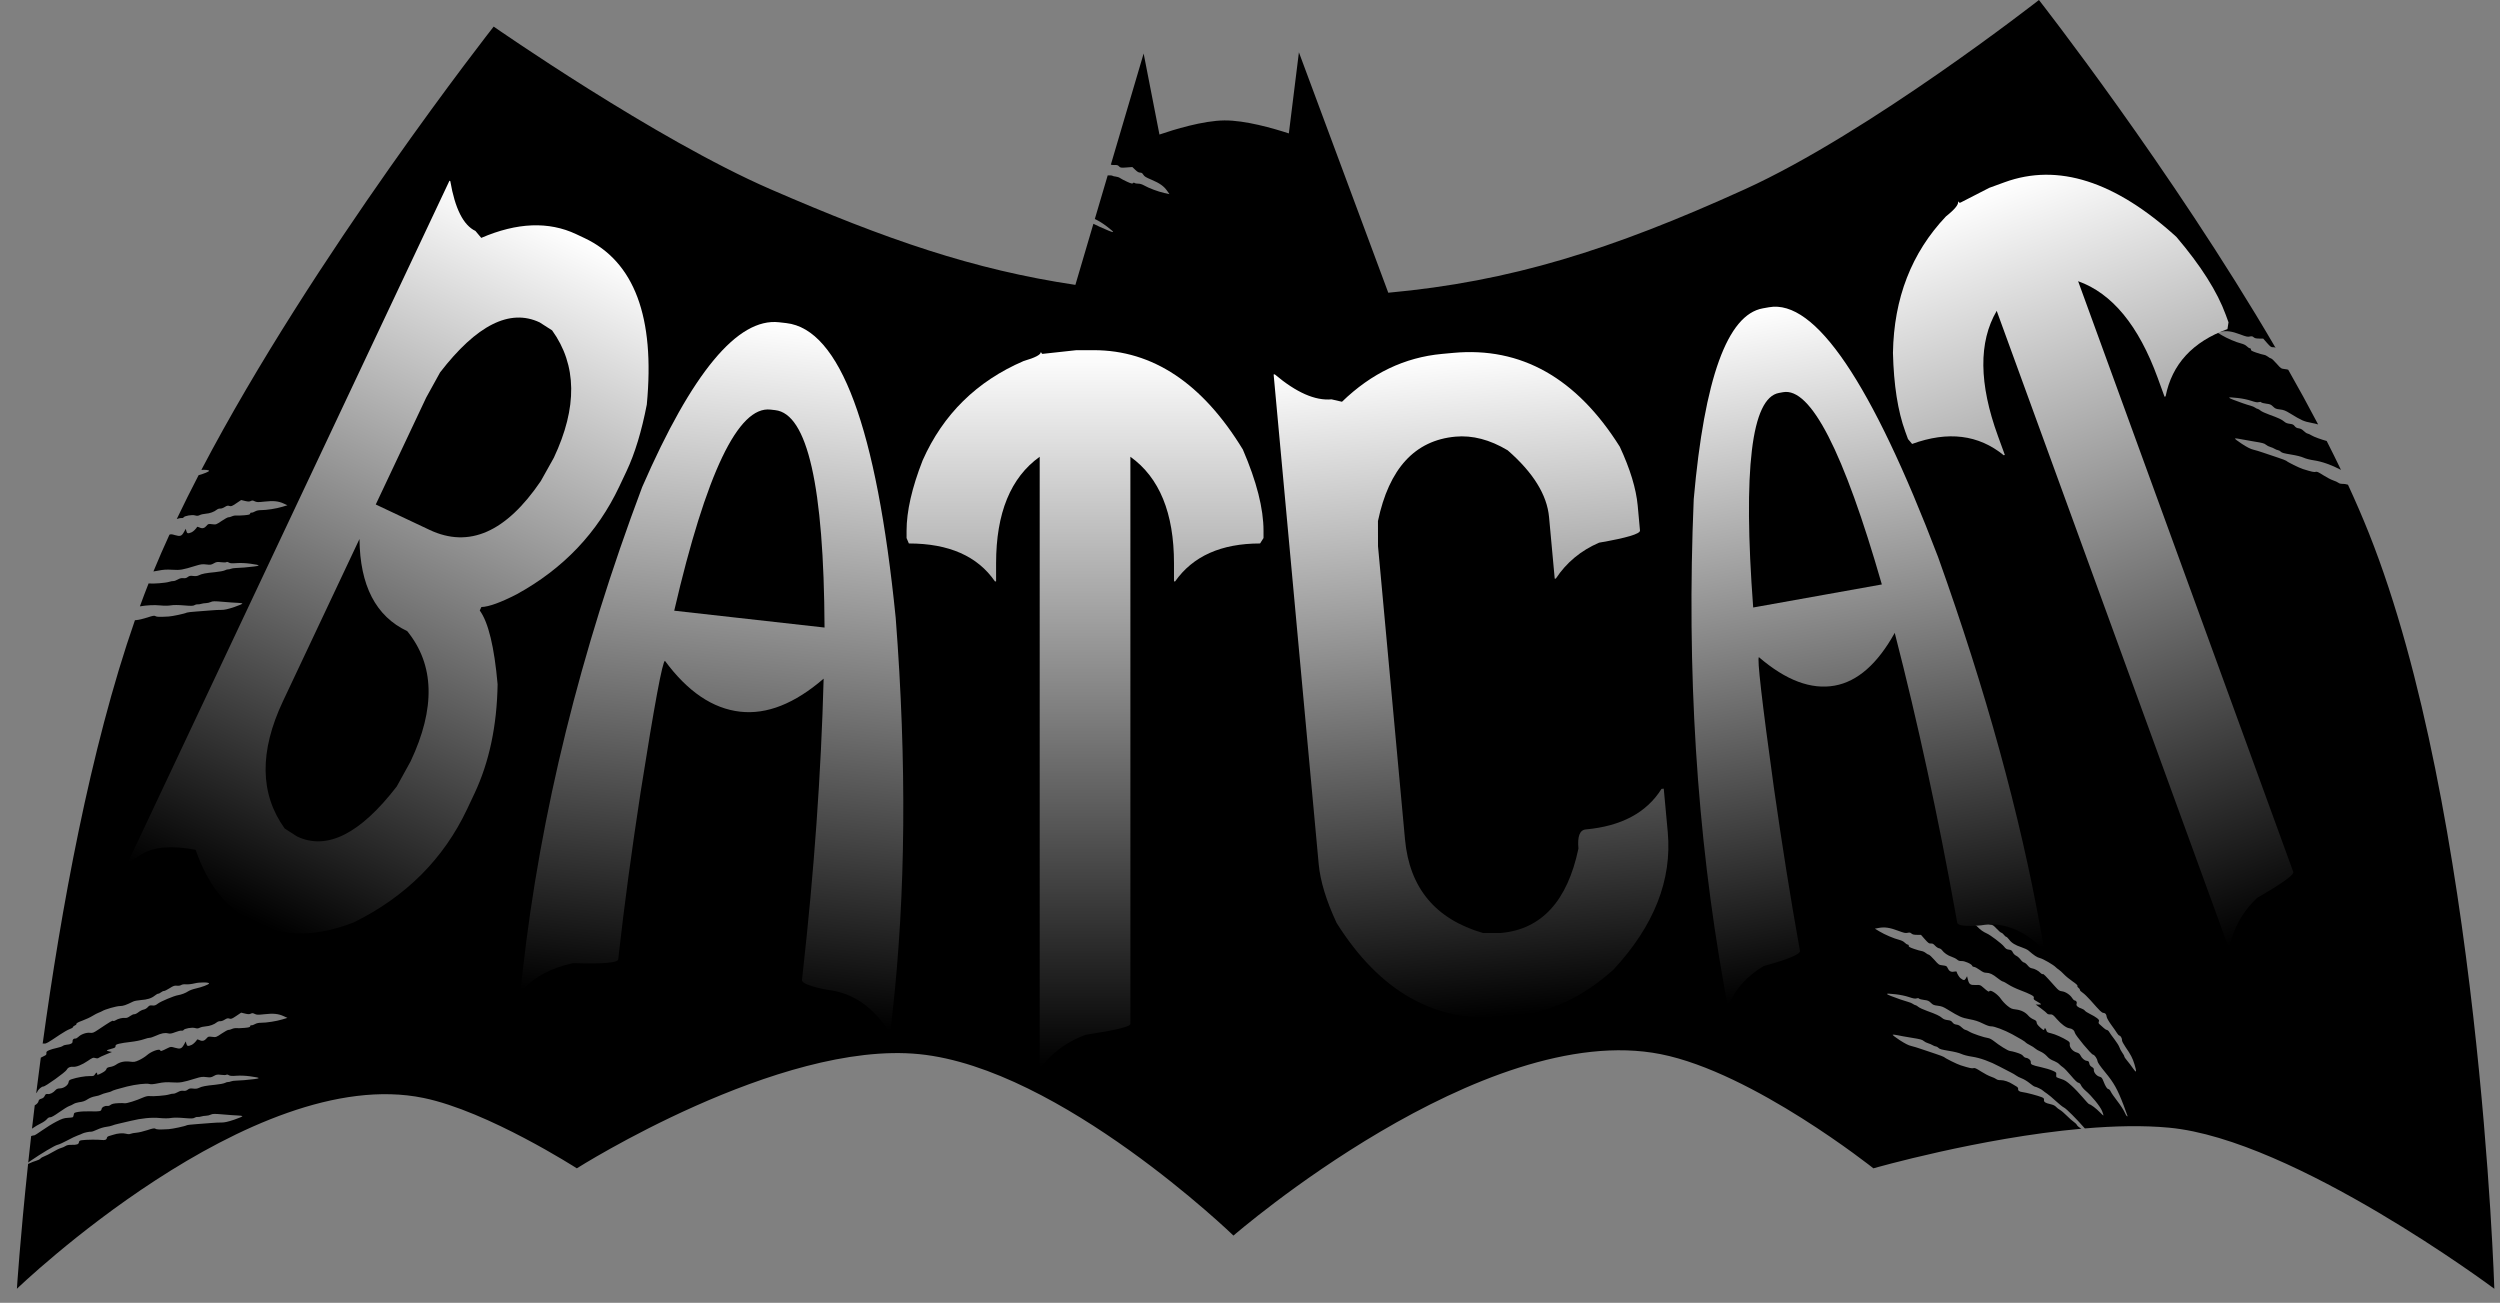 <svg width="142" height="74" viewBox="0 0 142 74" fill="none" xmlns="http://www.w3.org/2000/svg">
<rect x="0" y="0" width="142" height="74" fill="#808080" stroke="none"/>
<path fill-rule="evenodd" clip-rule="evenodd" d="M43.766 10.749C37.233 7.913 28.041 1.51 28.041 1.51C28.041 1.51 17.803 14.535 11.439 26.688C11.67 26.677 11.881 26.697 11.874 26.745C11.867 26.793 11.578 26.909 11.281 26.99C10.848 27.826 10.433 28.657 10.041 29.479C10.157 29.44 10.266 29.417 10.306 29.424C10.356 29.434 10.411 29.418 10.427 29.388C10.478 29.299 10.908 29.224 11.077 29.275C11.189 29.309 11.254 29.304 11.348 29.256C11.416 29.222 11.569 29.187 11.689 29.179C11.915 29.165 12.17 29.071 12.32 28.947C12.369 28.907 12.453 28.88 12.507 28.887C12.562 28.894 12.677 28.855 12.762 28.8C12.887 28.72 12.941 28.707 13.03 28.738C13.125 28.772 13.178 28.752 13.419 28.589L13.698 28.401L13.921 28.455C14.091 28.496 14.167 28.497 14.243 28.459C14.326 28.418 14.363 28.42 14.469 28.474C14.579 28.529 14.658 28.531 15.029 28.49C15.527 28.434 15.816 28.463 16.114 28.601L16.326 28.699L16.033 28.787C15.694 28.89 15.134 28.977 14.826 28.975C14.691 28.975 14.563 29.003 14.484 29.051C14.415 29.093 14.325 29.123 14.285 29.118C14.242 29.112 14.211 29.135 14.209 29.174C14.206 29.224 14.131 29.245 13.874 29.267C13.692 29.283 13.489 29.289 13.423 29.281C13.356 29.274 13.243 29.295 13.171 29.329C13.098 29.363 13.01 29.386 12.974 29.382C12.938 29.377 12.766 29.471 12.591 29.589C12.28 29.8 12.27 29.804 12.052 29.776C11.848 29.749 11.822 29.756 11.744 29.851C11.618 30.005 11.493 30.039 11.338 29.963C11.268 29.929 11.204 29.914 11.196 29.93C11.148 30.023 10.976 30.193 10.89 30.231C10.682 30.322 10.622 30.31 10.586 30.168L10.552 30.035L10.446 30.223C10.315 30.455 10.233 30.482 9.933 30.393C9.768 30.344 9.717 30.333 9.625 30.369C9.302 31.075 8.997 31.772 8.714 32.459C8.787 32.451 8.875 32.436 8.98 32.414C9.269 32.354 9.458 32.342 9.783 32.362C10.233 32.391 10.368 32.368 11.112 32.137C11.407 32.046 11.505 32.034 11.72 32.062C11.945 32.091 11.998 32.083 12.145 31.998C12.29 31.915 12.345 31.906 12.56 31.934C12.696 31.952 12.829 31.95 12.855 31.931C12.889 31.906 12.932 31.913 12.998 31.953C13.072 31.998 13.166 32.005 13.439 31.985C13.656 31.969 13.945 31.981 14.213 32.017C14.917 32.113 14.869 32.143 13.87 32.235C13.711 32.25 13.497 32.262 13.396 32.263C13.295 32.264 13.168 32.284 13.115 32.307C13.062 32.33 12.99 32.345 12.956 32.341C12.921 32.336 12.838 32.36 12.773 32.394C12.707 32.429 12.457 32.475 12.218 32.498C11.694 32.547 11.461 32.592 11.295 32.677C11.21 32.72 11.106 32.732 10.972 32.715C10.813 32.694 10.753 32.706 10.666 32.774C10.589 32.834 10.517 32.853 10.411 32.839C10.306 32.826 10.213 32.849 10.095 32.917C10.002 32.97 9.892 33.009 9.85 33.004C9.808 32.998 9.692 33.02 9.593 33.052C9.408 33.112 8.685 33.168 8.466 33.14C8.458 33.139 8.45 33.138 8.44 33.138C8.271 33.564 8.107 33.999 7.946 34.441C8.363 34.373 8.759 34.354 9.089 34.387C9.323 34.411 9.566 34.41 9.706 34.384C9.854 34.358 10.121 34.359 10.448 34.387C10.856 34.422 10.977 34.419 11.046 34.373C11.094 34.341 11.173 34.32 11.222 34.326C11.271 34.333 11.364 34.321 11.427 34.299C11.491 34.278 11.613 34.259 11.697 34.258C11.782 34.256 11.906 34.227 11.972 34.194C12.074 34.142 12.188 34.14 12.679 34.184C13.001 34.212 13.368 34.238 13.495 34.241C13.622 34.244 13.743 34.261 13.766 34.279C13.788 34.297 13.582 34.387 13.309 34.479C12.951 34.599 12.747 34.645 12.581 34.642C12.454 34.639 12.192 34.651 12 34.669C11.808 34.686 11.429 34.715 11.157 34.734C10.885 34.752 10.641 34.78 10.614 34.795C10.517 34.851 9.799 35.006 9.577 35.018C9.051 35.048 8.899 35.044 8.828 34.995C8.772 34.955 8.677 34.972 8.367 35.075C8.152 35.146 7.874 35.212 7.749 35.221C7.722 35.222 7.693 35.225 7.664 35.229C5.109 42.554 3.452 51.763 2.424 59.278C2.451 59.27 2.48 59.27 2.515 59.274C2.618 59.288 2.698 59.242 3.406 58.766C3.612 58.627 3.862 58.486 3.96 58.453C4.059 58.42 4.143 58.368 4.147 58.338C4.152 58.308 4.2 58.265 4.256 58.244C4.311 58.222 4.351 58.181 4.343 58.151C4.335 58.117 4.455 58.052 4.68 57.971C4.873 57.901 5.132 57.78 5.256 57.702C5.381 57.624 5.541 57.541 5.612 57.517C5.682 57.492 5.771 57.453 5.808 57.429C5.961 57.331 6.618 57.144 6.81 57.144C6.998 57.143 7.152 57.091 7.569 56.885C7.635 56.853 7.824 56.817 7.989 56.805C8.369 56.778 8.602 56.705 8.788 56.554C8.868 56.489 8.957 56.439 8.986 56.442C9.015 56.446 9.087 56.411 9.146 56.364C9.205 56.318 9.281 56.283 9.314 56.288C9.347 56.292 9.49 56.222 9.632 56.132C9.847 55.995 9.916 55.971 10.046 55.988C10.139 56 10.238 55.984 10.29 55.95C10.343 55.915 10.453 55.899 10.572 55.91C10.679 55.919 10.894 55.895 11.05 55.856C11.347 55.781 11.885 55.786 11.874 55.862C11.866 55.919 11.459 56.073 11.114 56.149C10.954 56.184 10.762 56.255 10.688 56.306C10.55 56.402 10.293 56.499 10.105 56.528C9.893 56.56 9.131 56.879 8.971 57.003C8.837 57.106 8.778 57.126 8.65 57.111C8.517 57.095 8.477 57.11 8.394 57.206C8.337 57.272 8.237 57.33 8.157 57.345C8.08 57.358 7.948 57.425 7.863 57.494C7.777 57.563 7.671 57.614 7.627 57.608C7.582 57.602 7.474 57.651 7.386 57.715C7.277 57.796 7.19 57.828 7.11 57.818C6.963 57.798 6.695 57.865 6.566 57.952C6.512 57.989 6.449 58.004 6.426 57.986C6.386 57.954 6.304 58.003 5.564 58.495C5.311 58.664 5.259 58.683 5.108 58.663C4.908 58.637 4.599 58.747 4.447 58.899C4.392 58.954 4.316 58.995 4.279 58.99C4.183 58.977 4.108 59.056 4.121 59.156C4.134 59.256 4.004 59.327 3.783 59.34C3.704 59.345 3.607 59.376 3.569 59.408C3.531 59.441 3.376 59.493 3.226 59.524C3.075 59.554 2.879 59.612 2.788 59.652C2.653 59.712 2.626 59.741 2.635 59.82C2.644 59.896 2.621 59.928 2.523 59.971C2.468 59.995 2.384 60.038 2.317 60.075C2.225 60.765 2.139 61.438 2.057 62.093C2.092 62.057 2.114 62.028 2.122 62.006C2.171 61.879 2.376 61.704 2.462 61.715C2.562 61.728 3.722 60.896 3.789 60.764C3.853 60.636 3.996 60.572 4.164 60.593C4.329 60.615 4.668 60.477 4.983 60.261C5.253 60.075 5.291 60.06 5.414 60.096C5.504 60.123 5.566 60.12 5.603 60.087C5.633 60.06 5.816 59.974 6.009 59.896L6.359 59.753L6.212 59.722C6.131 59.705 6.067 59.679 6.069 59.664C6.071 59.649 6.184 59.608 6.32 59.573C6.528 59.519 6.566 59.495 6.562 59.423C6.558 59.353 6.594 59.328 6.763 59.284C6.875 59.254 7.173 59.208 7.425 59.181C7.676 59.154 8.005 59.088 8.157 59.034C8.308 58.98 8.465 58.941 8.505 58.946C8.545 58.951 8.698 58.901 8.844 58.834C9.17 58.686 9.36 58.649 9.549 58.696C9.661 58.723 9.751 58.708 9.954 58.628C10.098 58.571 10.256 58.532 10.306 58.542C10.356 58.551 10.411 58.535 10.427 58.506C10.478 58.417 10.908 58.342 11.077 58.392C11.189 58.426 11.254 58.422 11.348 58.374C11.416 58.339 11.569 58.305 11.689 58.297C11.915 58.282 12.17 58.188 12.32 58.065C12.369 58.025 12.453 57.998 12.507 58.005C12.562 58.012 12.677 57.972 12.762 57.917C12.887 57.837 12.941 57.825 13.03 57.856C13.125 57.889 13.178 57.869 13.419 57.706L13.698 57.518L13.921 57.572C14.091 57.614 14.167 57.615 14.243 57.577C14.326 57.535 14.363 57.538 14.469 57.591C14.579 57.647 14.658 57.649 15.029 57.607C15.527 57.551 15.816 57.581 16.114 57.719L16.326 57.816L16.033 57.904C15.694 58.007 15.134 58.094 14.826 58.093C14.691 58.092 14.563 58.121 14.484 58.168C14.415 58.21 14.325 58.241 14.285 58.235C14.242 58.23 14.211 58.252 14.209 58.291C14.206 58.342 14.131 58.363 13.874 58.385C13.692 58.4 13.489 58.407 13.423 58.399C13.356 58.391 13.243 58.412 13.171 58.446C13.098 58.48 13.01 58.504 12.974 58.499C12.938 58.495 12.766 58.588 12.591 58.706C12.28 58.918 12.27 58.921 12.052 58.893C11.848 58.867 11.822 58.873 11.744 58.968C11.618 59.122 11.493 59.157 11.338 59.081C11.268 59.046 11.204 59.031 11.196 59.047C11.148 59.141 10.976 59.31 10.89 59.348C10.682 59.44 10.622 59.428 10.586 59.285L10.552 59.153L10.446 59.34C10.315 59.572 10.233 59.599 9.933 59.511C9.715 59.446 9.696 59.447 9.52 59.535C9.153 59.718 9.13 59.724 9.098 59.656C9.05 59.553 8.592 59.72 8.357 59.926C8.25 60.02 8.045 60.15 7.901 60.215C7.666 60.322 7.614 60.331 7.375 60.3C7.071 60.262 6.806 60.321 6.588 60.476C6.511 60.53 6.366 60.587 6.264 60.601C6.137 60.62 6.07 60.652 6.053 60.702C6.02 60.801 5.955 60.857 5.749 60.964C5.554 61.065 5.505 61.07 5.517 60.986C5.53 60.89 5.459 60.912 5.391 61.024C5.335 61.118 5.303 61.128 5.092 61.122C4.853 61.115 4.367 61.199 4.073 61.298C3.939 61.343 3.909 61.372 3.895 61.471C3.872 61.64 3.625 61.816 3.404 61.821C3.284 61.824 3.212 61.852 3.154 61.918C3.024 62.068 2.848 62.157 2.716 62.141C2.613 62.129 2.585 62.146 2.538 62.248C2.499 62.331 2.439 62.381 2.344 62.407C2.247 62.434 2.202 62.472 2.193 62.533C2.181 62.624 2.086 62.723 1.973 62.782C1.919 63.234 1.867 63.676 1.817 64.107C1.997 63.984 2.181 63.873 2.333 63.801C2.459 63.741 2.606 63.638 2.66 63.571C2.725 63.491 2.789 63.455 2.85 63.462C2.91 63.469 3.085 63.371 3.362 63.174C3.593 63.01 3.844 62.854 3.921 62.828C3.998 62.803 4.111 62.749 4.173 62.709C4.235 62.669 4.37 62.624 4.473 62.61C4.737 62.573 4.807 62.548 5.011 62.418C5.109 62.355 5.288 62.289 5.407 62.271C5.525 62.254 5.671 62.212 5.731 62.178C5.79 62.144 5.945 62.093 6.076 62.064C6.206 62.036 6.325 61.998 6.339 61.981C6.371 61.944 6.719 61.838 7.215 61.714C7.7 61.592 8.327 61.521 8.481 61.57C8.566 61.597 8.719 61.586 8.98 61.531C9.269 61.471 9.458 61.459 9.783 61.48C10.233 61.508 10.368 61.485 11.112 61.255C11.407 61.163 11.505 61.151 11.72 61.179C11.945 61.208 11.998 61.2 12.145 61.116C12.29 61.032 12.345 61.023 12.56 61.051C12.696 61.069 12.829 61.068 12.855 61.048C12.889 61.024 12.932 61.031 12.998 61.071C13.072 61.116 13.166 61.122 13.439 61.102C13.656 61.086 13.945 61.098 14.213 61.135C14.917 61.23 14.869 61.261 13.87 61.353C13.711 61.367 13.497 61.38 13.396 61.381C13.295 61.381 13.168 61.401 13.115 61.424C13.062 61.447 12.99 61.462 12.956 61.458C12.921 61.453 12.838 61.478 12.773 61.512C12.707 61.546 12.457 61.592 12.218 61.615C11.694 61.665 11.461 61.71 11.295 61.794C11.21 61.837 11.106 61.85 10.972 61.832C10.813 61.812 10.753 61.823 10.666 61.891C10.589 61.952 10.517 61.971 10.411 61.957C10.306 61.943 10.213 61.966 10.095 62.034C10.002 62.087 9.892 62.126 9.85 62.121C9.808 62.115 9.692 62.137 9.593 62.169C9.408 62.229 8.685 62.285 8.466 62.257C8.397 62.248 8.25 62.283 8.128 62.338C7.75 62.508 7.199 62.681 7.089 62.665C6.946 62.643 6.556 62.66 6.423 62.693C6.363 62.708 6.287 62.745 6.253 62.775C6.219 62.806 6.147 62.825 6.094 62.818C5.948 62.799 5.783 62.89 5.768 62.998C5.751 63.122 5.659 63.14 5.137 63.124C4.902 63.117 4.597 63.13 4.458 63.154C4.224 63.193 4.206 63.204 4.189 63.314C4.179 63.38 4.157 63.444 4.139 63.457C4.122 63.47 3.991 63.486 3.849 63.493C3.637 63.504 3.521 63.542 3.199 63.709C2.983 63.82 2.622 64.043 2.397 64.203C2.171 64.364 1.966 64.493 1.94 64.49C1.91 64.486 1.847 64.501 1.769 64.528C1.71 65.046 1.655 65.547 1.604 66.03C1.641 66.002 1.684 65.971 1.73 65.939C2.33 65.525 3.119 65.055 3.264 65.027C3.348 65.01 3.599 64.898 3.822 64.776C4.045 64.655 4.313 64.527 4.418 64.492C4.522 64.457 4.638 64.409 4.675 64.387C4.754 64.339 5.091 64.268 5.186 64.28C5.223 64.284 5.373 64.231 5.521 64.161C5.669 64.091 5.897 64.021 6.028 64.006C6.159 63.991 6.315 63.956 6.375 63.929C6.435 63.901 6.598 63.855 6.737 63.826C6.876 63.797 7.182 63.725 7.416 63.667C8.023 63.516 8.622 63.458 9.089 63.505C9.323 63.528 9.566 63.527 9.706 63.502C9.854 63.475 10.121 63.476 10.448 63.504C10.856 63.539 10.977 63.536 11.046 63.49C11.094 63.458 11.173 63.437 11.222 63.444C11.271 63.45 11.364 63.438 11.427 63.417C11.491 63.395 11.613 63.377 11.697 63.375C11.782 63.374 11.906 63.345 11.972 63.311C12.074 63.259 12.188 63.258 12.679 63.301C13.001 63.33 13.368 63.355 13.495 63.359C13.622 63.362 13.743 63.379 13.766 63.397C13.788 63.414 13.582 63.504 13.309 63.596C12.951 63.717 12.747 63.762 12.581 63.759C12.454 63.757 12.192 63.769 12 63.786C11.808 63.803 11.429 63.832 11.157 63.851C10.885 63.87 10.641 63.897 10.614 63.913C10.517 63.969 9.799 64.123 9.577 64.136C9.051 64.166 8.899 64.161 8.828 64.112C8.772 64.073 8.677 64.089 8.367 64.192C8.152 64.263 7.874 64.329 7.749 64.338C7.624 64.347 7.477 64.374 7.422 64.398C7.353 64.428 7.27 64.427 7.153 64.395C6.981 64.347 6.667 64.373 6.434 64.454C6.369 64.477 6.264 64.508 6.2 64.524C6.133 64.54 6.079 64.582 6.074 64.623C6.058 64.737 5.967 64.775 5.772 64.75C5.561 64.723 4.883 64.731 4.653 64.763C4.528 64.781 4.494 64.804 4.484 64.879C4.467 64.998 4.369 65.033 4.069 65.027C3.904 65.023 3.796 65.044 3.718 65.097C3.656 65.138 3.538 65.189 3.456 65.21C3.375 65.231 3.167 65.332 2.996 65.434C2.824 65.537 2.611 65.645 2.522 65.676C2.434 65.706 2.333 65.764 2.3 65.805C2.266 65.846 2.156 65.902 2.056 65.93C1.955 65.957 1.784 66.023 1.674 66.077C1.647 66.091 1.62 66.103 1.595 66.114C1.139 70.4 0.96 73.202 0.96 73.202C0.96 73.202 14.3 60.349 24.058 62.364C27.722 63.12 32.764 66.361 32.764 66.361C32.764 66.361 44.25 59.077 52.219 59.876C60.225 60.679 70.061 70.181 70.061 70.181C70.061 70.181 84.229 57.874 94.328 59.876C99.581 60.918 106.41 66.361 106.41 66.361C106.41 66.361 112.441 64.631 118.224 64.112C118.206 64.101 118.189 64.09 118.173 64.082C118.083 64.03 117.992 63.949 117.97 63.901C117.948 63.853 117.867 63.773 117.789 63.722C117.711 63.671 117.533 63.514 117.394 63.373C117.255 63.231 117.08 63.083 117.007 63.043C116.933 63.003 116.833 62.925 116.784 62.87C116.722 62.8 116.623 62.753 116.462 62.716C116.17 62.65 116.084 62.592 116.099 62.473C116.109 62.397 116.082 62.367 115.966 62.319C115.752 62.232 115.099 62.059 114.887 62.033C114.692 62.01 114.614 61.95 114.629 61.836C114.634 61.795 114.593 61.742 114.532 61.71C114.474 61.679 114.381 61.623 114.324 61.585C114.12 61.449 113.823 61.348 113.644 61.352C113.523 61.355 113.442 61.336 113.383 61.29C113.336 61.253 113.201 61.191 113.082 61.152C112.963 61.112 112.712 60.981 112.523 60.86C112.25 60.684 112.162 60.645 112.097 60.669C112.016 60.7 111.867 60.667 111.367 60.51C111.155 60.443 110.501 60.119 110.422 60.041C110.4 60.02 110.171 59.933 109.913 59.849C109.655 59.764 109.295 59.643 109.114 59.58C108.932 59.516 108.683 59.441 108.559 59.412C108.398 59.375 108.212 59.28 107.897 59.077C107.657 58.921 107.482 58.784 107.508 58.772C107.534 58.76 107.656 58.774 107.78 58.801C107.903 58.829 108.265 58.894 108.584 58.945C109.07 59.023 109.181 59.052 109.265 59.127C109.321 59.176 109.433 59.234 109.515 59.256C109.596 59.279 109.709 59.326 109.765 59.362C109.821 59.398 109.907 59.433 109.956 59.439C110.005 59.444 110.077 59.484 110.114 59.526C110.169 59.588 110.286 59.62 110.689 59.686C111.014 59.739 111.272 59.803 111.408 59.865C111.537 59.923 111.771 59.984 112.004 60.018C112.468 60.087 113.033 60.29 113.58 60.584C113.792 60.697 114.069 60.841 114.196 60.903C114.323 60.965 114.468 61.05 114.519 61.091C114.57 61.133 114.712 61.205 114.834 61.251C114.957 61.297 115.159 61.42 115.284 61.524C115.409 61.628 115.541 61.716 115.577 61.721C115.672 61.733 115.98 61.884 116.043 61.95C116.073 61.98 116.173 62.054 116.265 62.114C116.357 62.174 116.583 62.363 116.767 62.535C116.951 62.707 117.164 62.877 117.241 62.913C117.368 62.973 117.957 63.565 118.42 64.095C120.091 63.953 121.735 63.915 123.2 64.052C130.312 64.716 141.678 73.202 141.678 73.202C141.678 73.202 140.84 46.075 134.557 30.294C134.198 29.392 133.798 28.469 133.365 27.532C133.259 27.5 133.158 27.481 133.08 27.483C132.959 27.486 132.878 27.467 132.819 27.421C132.772 27.384 132.637 27.322 132.518 27.283C132.4 27.244 132.148 27.112 131.959 26.991C131.686 26.816 131.599 26.776 131.534 26.801C131.453 26.831 131.304 26.798 130.803 26.641C130.592 26.575 129.937 26.25 129.858 26.172C129.836 26.151 129.607 26.064 129.349 25.98C129.091 25.895 128.731 25.774 128.55 25.711C128.369 25.647 128.119 25.572 127.996 25.543C127.834 25.506 127.648 25.412 127.334 25.208C127.093 25.052 126.918 24.915 126.944 24.903C126.97 24.892 127.093 24.905 127.216 24.933C127.34 24.96 127.702 25.025 128.021 25.076C128.507 25.154 128.617 25.183 128.702 25.258C128.757 25.307 128.869 25.365 128.951 25.387C129.033 25.41 129.145 25.457 129.201 25.494C129.257 25.53 129.343 25.564 129.393 25.57C129.442 25.576 129.513 25.615 129.551 25.658C129.606 25.719 129.722 25.751 130.126 25.817C130.45 25.87 130.708 25.934 130.844 25.996C130.973 26.055 131.208 26.115 131.441 26.149C131.89 26.216 132.435 26.409 132.967 26.689C132.707 26.145 132.436 25.598 132.156 25.048C131.863 24.969 131.428 24.814 131.303 24.734C131.215 24.679 131.109 24.63 131.067 24.625C131.025 24.62 130.928 24.555 130.853 24.481C130.757 24.387 130.672 24.342 130.568 24.329C130.461 24.317 130.396 24.281 130.337 24.203C130.271 24.116 130.216 24.091 130.057 24.072C129.923 24.056 129.825 24.019 129.755 23.956C129.616 23.834 129.403 23.733 128.908 23.557C128.683 23.477 128.453 23.371 128.399 23.322C128.344 23.273 128.271 23.23 128.236 23.225C128.201 23.221 128.136 23.189 128.09 23.154C128.045 23.118 127.928 23.069 127.83 23.043C127.732 23.018 127.529 22.953 127.379 22.9C126.436 22.567 126.398 22.526 127.104 22.606C127.373 22.636 127.655 22.695 127.861 22.763C128.12 22.849 128.213 22.866 128.297 22.84C128.371 22.818 128.415 22.822 128.44 22.854C128.461 22.879 128.589 22.912 128.725 22.929C128.94 22.954 128.991 22.976 129.11 23.092C129.23 23.21 129.279 23.231 129.504 23.257C129.72 23.283 129.811 23.319 130.073 23.479C130.733 23.884 130.856 23.938 131.3 24.021C131.445 24.048 131.562 24.075 131.67 24.108C131.129 23.076 130.56 22.037 129.971 21.002C129.933 20.985 129.877 20.976 129.783 20.965C129.564 20.939 129.555 20.933 129.309 20.652C129.172 20.495 129.029 20.363 128.993 20.358C128.957 20.354 128.878 20.309 128.817 20.259C128.756 20.209 128.652 20.16 128.586 20.152C128.519 20.143 128.324 20.087 128.152 20.028C127.909 19.944 127.842 19.905 127.853 19.855C127.861 19.817 127.837 19.788 127.794 19.783C127.754 19.778 127.675 19.727 127.619 19.669C127.555 19.604 127.438 19.545 127.308 19.513C127.01 19.439 126.491 19.218 126.189 19.036L125.93 18.879L126.16 18.837C126.485 18.776 126.771 18.818 127.239 18.993C127.587 19.124 127.664 19.142 127.784 19.115C127.901 19.089 127.938 19.096 128.007 19.156C128.071 19.211 128.145 19.229 128.32 19.231L128.55 19.233L128.77 19.483C128.961 19.699 129.007 19.731 129.108 19.722C129.166 19.717 129.207 19.725 129.253 19.757C123.29 9.55 115.812 0 115.812 0C115.812 0 106.173 7.541 99.111 10.749C91.501 14.206 85.791 15.991 78.854 16.627L73.778 2.971L73.206 7.578C72.311 7.285 70.726 6.83 69.542 6.84C68.324 6.852 66.668 7.364 65.857 7.642L64.959 3.04L63.096 9.353C63.153 9.369 63.23 9.378 63.3 9.374C63.449 9.366 63.503 9.382 63.563 9.452C63.627 9.527 63.684 9.536 63.977 9.513L64.316 9.487L64.48 9.643C64.605 9.762 64.67 9.8 64.755 9.804C64.849 9.809 64.88 9.829 64.943 9.927C65.009 10.028 65.075 10.069 65.418 10.214C65.877 10.41 66.11 10.576 66.295 10.841L66.426 11.028L66.128 10.962C65.781 10.884 65.253 10.686 64.987 10.534C64.872 10.468 64.746 10.43 64.653 10.432C64.572 10.434 64.478 10.417 64.447 10.393C64.412 10.367 64.374 10.371 64.352 10.404C64.323 10.446 64.247 10.427 64.014 10.321C63.849 10.245 63.67 10.151 63.617 10.112C63.564 10.073 63.455 10.036 63.375 10.03C63.295 10.024 63.206 10.001 63.177 9.98C63.157 9.964 63.052 9.958 62.917 9.962L62.186 12.439C62.195 12.443 62.204 12.447 62.213 12.452C62.409 12.544 62.652 12.696 62.864 12.858C63.421 13.284 63.364 13.287 62.454 12.878C62.342 12.828 62.203 12.761 62.105 12.711L61.082 16.181C55.279 15.315 50.356 13.611 43.766 10.749ZM120.73 59.473C121.028 59.903 121.133 60.106 121.24 60.457C121.376 60.908 121.352 60.974 121.156 60.686C121.068 60.556 120.919 60.36 120.825 60.25C120.731 60.14 120.657 60.03 120.66 60.004C120.663 59.979 120.611 59.883 120.544 59.791C120.478 59.7 120.405 59.562 120.383 59.486C120.36 59.41 120.235 59.208 120.103 59.036C119.971 58.864 119.836 58.675 119.803 58.616C119.771 58.557 119.71 58.505 119.668 58.5C119.627 58.495 119.547 58.444 119.49 58.388C119.434 58.332 119.341 58.248 119.283 58.203C119.199 58.137 119.185 58.101 119.213 58.029C119.243 57.955 119.225 57.92 119.11 57.829C119.033 57.768 118.857 57.664 118.72 57.598C118.582 57.532 118.446 57.444 118.418 57.403C118.389 57.362 118.304 57.309 118.229 57.285C118.018 57.218 117.912 57.117 117.95 57.024C117.989 56.93 117.937 56.836 117.841 56.825C117.803 56.82 117.741 56.762 117.702 56.695C117.594 56.512 117.324 56.33 117.124 56.306C116.973 56.288 116.928 56.257 116.727 56.032C116.14 55.375 116.073 55.308 116.027 55.329C116 55.341 115.943 55.311 115.9 55.263C115.798 55.146 115.556 55.017 115.409 54.999C115.329 54.99 115.253 54.937 115.169 54.833C115.101 54.749 115.009 54.676 114.964 54.671C114.919 54.665 114.83 54.59 114.766 54.502C114.701 54.415 114.591 54.318 114.52 54.286C114.446 54.253 114.364 54.172 114.327 54.094C114.272 53.981 114.237 53.957 114.105 53.94C113.977 53.923 113.924 53.89 113.822 53.756C113.699 53.598 113.046 53.103 112.85 53.02C112.675 52.947 112.452 52.79 112.344 52.664C112.285 52.596 112.118 52.48 111.972 52.407C111.659 52.249 111.305 52.002 111.312 51.945C111.322 51.868 111.843 51.995 112.111 52.139C112.252 52.215 112.454 52.291 112.56 52.308C112.677 52.327 112.779 52.369 112.822 52.416C112.863 52.462 112.955 52.501 113.048 52.512C113.178 52.528 113.239 52.568 113.411 52.752C113.524 52.874 113.644 52.977 113.678 52.981C113.711 52.985 113.775 53.037 113.82 53.096C113.865 53.156 113.926 53.208 113.954 53.211C113.983 53.214 114.056 53.285 114.117 53.367C114.257 53.558 114.464 53.686 114.824 53.805C114.98 53.857 115.154 53.938 115.209 53.985C115.559 54.286 115.694 54.374 115.876 54.421C116.061 54.468 116.648 54.809 116.77 54.941C116.8 54.974 116.875 55.033 116.938 55.074C117 55.115 117.132 55.234 117.232 55.34C117.332 55.446 117.552 55.626 117.72 55.741C117.917 55.875 118.016 55.966 117.998 55.997C117.983 56.024 118.011 56.074 118.059 56.108C118.107 56.143 118.143 56.196 118.139 56.226C118.135 56.257 118.203 56.327 118.29 56.383C118.377 56.439 118.581 56.636 118.745 56.821C119.304 57.454 119.37 57.518 119.473 57.531C119.591 57.544 119.64 57.605 119.661 57.764C119.669 57.826 119.787 58.03 119.923 58.216C120.059 58.402 120.206 58.612 120.249 58.684C120.292 58.756 120.352 58.817 120.382 58.821C120.454 58.829 120.543 58.993 120.531 59.093C120.526 59.137 120.616 59.307 120.73 59.473ZM119.582 60.914C120.073 61.51 120.276 61.873 120.621 62.778C120.744 63.101 120.844 63.376 120.843 63.387C120.833 63.46 120.764 63.368 120.67 63.161C120.61 63.029 120.424 62.746 120.256 62.531C120.089 62.316 119.925 62.079 119.892 62.005C119.86 61.931 119.803 61.866 119.765 61.862C119.681 61.852 119.594 61.718 119.478 61.42C119.4 61.221 119.372 61.189 119.243 61.153C119.077 61.107 118.913 60.901 118.93 60.762C118.938 60.701 118.904 60.653 118.818 60.604C118.732 60.555 118.687 60.492 118.672 60.402C118.653 60.292 118.63 60.269 118.527 60.255C118.395 60.238 118.249 60.109 118.162 59.932C118.123 59.854 118.061 59.809 117.946 59.777C117.733 59.718 117.54 59.488 117.562 59.319C117.574 59.22 117.553 59.184 117.436 59.108C117.177 58.941 116.728 58.741 116.495 58.689C116.29 58.643 116.262 58.625 116.232 58.521C116.196 58.396 116.132 58.358 116.12 58.454C116.109 58.538 116.063 58.521 115.901 58.375C115.73 58.222 115.682 58.152 115.676 58.048C115.672 57.995 115.616 57.948 115.498 57.899C115.404 57.86 115.277 57.77 115.218 57.699C115.047 57.496 114.806 57.374 114.502 57.337C114.263 57.308 114.215 57.287 114.015 57.126C113.893 57.028 113.729 56.852 113.65 56.735C113.476 56.478 113.078 56.205 113.004 56.293C112.955 56.351 112.935 56.339 112.627 56.072C112.48 55.944 112.462 55.939 112.234 55.948C111.92 55.961 111.848 55.915 111.782 55.658L111.729 55.45L111.661 55.571C111.589 55.699 111.528 55.697 111.351 55.557C111.278 55.499 111.156 55.294 111.134 55.191C111.13 55.174 111.064 55.173 110.988 55.189C110.817 55.225 110.705 55.161 110.624 54.981C110.574 54.87 110.55 54.858 110.346 54.833C110.128 54.807 110.118 54.801 109.873 54.521C109.735 54.364 109.593 54.232 109.557 54.227C109.521 54.223 109.442 54.178 109.381 54.128C109.32 54.077 109.216 54.029 109.149 54.02C109.083 54.012 108.888 53.956 108.716 53.897C108.473 53.812 108.406 53.774 108.417 53.724C108.425 53.686 108.401 53.657 108.358 53.652C108.317 53.647 108.239 53.596 108.183 53.538C108.119 53.473 108.002 53.414 107.872 53.382C107.573 53.308 107.054 53.087 106.753 52.905L106.493 52.748L106.723 52.705C107.048 52.645 107.335 52.687 107.802 52.862C108.151 52.993 108.228 53.01 108.348 52.984C108.465 52.958 108.502 52.965 108.571 53.025C108.635 53.08 108.708 53.098 108.884 53.099L109.114 53.102L109.334 53.352C109.525 53.568 109.571 53.6 109.672 53.591C109.765 53.583 109.815 53.608 109.914 53.716C109.983 53.79 110.084 53.856 110.138 53.863C110.193 53.869 110.267 53.916 110.303 53.966C110.416 54.123 110.638 54.276 110.854 54.345C110.967 54.382 111.106 54.453 111.163 54.503C111.242 54.572 111.303 54.592 111.42 54.587C111.597 54.579 111.994 54.757 112.019 54.855C112.027 54.888 112.076 54.917 112.127 54.92C112.178 54.923 112.321 54.999 112.445 55.089C112.62 55.216 112.704 55.253 112.82 55.253C113.015 55.254 113.188 55.337 113.465 55.56C113.589 55.66 113.724 55.746 113.764 55.751C113.804 55.755 113.945 55.832 114.078 55.921C114.21 56.01 114.511 56.154 114.747 56.242C114.983 56.329 115.259 56.447 115.361 56.503C115.513 56.587 115.541 56.619 115.518 56.686C115.495 56.755 115.527 56.788 115.713 56.89C115.835 56.958 115.934 57.025 115.932 57.04C115.93 57.054 115.861 57.064 115.778 57.061L115.628 57.055L115.93 57.279C116.096 57.402 116.25 57.53 116.272 57.563C116.299 57.603 116.359 57.622 116.453 57.618C116.581 57.613 116.614 57.636 116.827 57.882C117.075 58.168 117.367 58.385 117.532 58.404C117.701 58.424 117.822 58.522 117.85 58.66C117.88 58.804 118.785 59.893 118.885 59.905C118.971 59.915 119.123 60.135 119.137 60.27C119.146 60.351 119.288 60.557 119.582 60.914ZM118.463 61.955C118.801 62.237 119.291 62.841 119.397 63.104C119.451 63.237 119.486 63.352 119.476 63.36C119.466 63.368 119.371 63.282 119.264 63.17C119.073 62.968 118.753 62.727 118.663 62.717C118.637 62.714 118.472 62.539 118.296 62.328C118.12 62.118 117.829 61.814 117.649 61.654C117.381 61.414 117.279 61.349 117.077 61.287C116.941 61.245 116.819 61.197 116.806 61.18C116.792 61.163 116.787 61.096 116.794 61.031C116.807 60.919 116.793 60.905 116.576 60.809C116.449 60.753 116.156 60.666 115.927 60.615C115.418 60.503 115.334 60.463 115.35 60.339C115.363 60.231 115.228 60.102 115.082 60.085C115.029 60.079 114.964 60.043 114.939 60.005C114.914 59.967 114.85 59.913 114.797 59.884C114.677 59.819 114.304 59.708 114.159 59.694C114.048 59.683 113.56 59.381 113.24 59.124C113.136 59.042 113.003 58.972 112.933 58.963C112.715 58.938 112.03 58.706 111.866 58.603C111.779 58.548 111.673 58.499 111.631 58.494C111.588 58.489 111.492 58.424 111.417 58.35C111.32 58.256 111.236 58.211 111.131 58.198C111.025 58.185 110.96 58.15 110.901 58.072C110.835 57.985 110.78 57.959 110.621 57.941C110.486 57.925 110.389 57.888 110.318 57.825C110.18 57.703 109.966 57.602 109.472 57.426C109.246 57.346 109.017 57.24 108.962 57.191C108.908 57.142 108.835 57.098 108.8 57.094C108.765 57.09 108.699 57.058 108.654 57.023C108.609 56.987 108.492 56.937 108.394 56.912C108.296 56.886 108.093 56.822 107.942 56.769C107 56.436 106.962 56.395 107.668 56.474C107.936 56.505 108.219 56.563 108.425 56.632C108.684 56.718 108.777 56.735 108.86 56.709C108.935 56.686 108.978 56.691 109.004 56.722C109.024 56.747 109.153 56.781 109.289 56.797C109.504 56.823 109.555 56.845 109.674 56.961C109.794 57.079 109.843 57.099 110.068 57.126C110.283 57.152 110.375 57.187 110.636 57.348C111.296 57.752 111.42 57.807 111.863 57.89C112.183 57.949 112.363 58.007 112.626 58.136C112.865 58.252 113.01 58.301 113.1 58.296C113.261 58.286 113.849 58.507 114.287 58.743C114.734 58.984 115.043 59.172 115.064 59.216C115.073 59.236 115.178 59.301 115.297 59.361C115.416 59.42 115.552 59.508 115.601 59.555C115.649 59.602 115.78 59.678 115.89 59.724C116.001 59.77 116.156 59.877 116.235 59.962C116.398 60.138 116.459 60.179 116.705 60.28C116.801 60.319 116.92 60.395 116.969 60.449C117.018 60.503 117.114 60.582 117.181 60.626C117.249 60.669 117.451 60.881 117.632 61.097C117.848 61.355 117.991 61.493 118.052 61.5C118.113 61.508 118.165 61.559 118.207 61.653C118.242 61.73 118.357 61.866 118.463 61.955Z" fill="url(#paint0_linear_547_1059)"/>
<path d="M59.121 19.993L59.186 20.096H59.251L61.142 19.89H62.12C65.477 19.89 68.302 21.771 70.594 25.533C71.377 27.346 71.768 28.885 71.768 30.15V30.561L71.572 30.869C69.367 30.869 67.759 31.587 66.748 33.023H66.683V31.997C66.683 29.142 65.857 27.124 64.206 25.944V58.16C64.206 58.314 63.358 58.519 61.663 58.776C60.74 59.118 59.979 59.631 59.381 60.315L59.121 60.623L59.055 60.52V25.944C57.404 27.124 56.578 29.142 56.578 31.997V33.023H56.513C55.524 31.587 53.894 30.869 51.623 30.869L51.493 30.561V30.15C51.493 29.039 51.797 27.705 52.406 26.149C53.568 23.533 55.481 21.652 58.143 20.506C58.795 20.318 59.121 20.147 59.121 19.993Z" fill="url(#paint1_linear_547_1059)"/>
<path d="M111.214 11.437L111.311 11.523L111.37 11.501L112.99 10.669L113.868 10.349C116.882 9.251 120.133 10.287 123.618 13.455C125.008 15.087 125.943 16.562 126.423 17.88L126.579 18.307L126.52 18.692C124.54 19.413 123.368 20.687 123.006 22.513L122.947 22.535L122.558 21.466C121.475 18.492 119.968 16.66 118.037 15.972L130.258 49.524C130.316 49.685 129.633 50.175 128.209 50.997C127.509 51.655 127.021 52.438 126.743 53.346L126.626 53.752L126.529 53.666L113.413 17.656C112.377 19.425 112.401 21.797 113.485 24.771L113.874 25.839L113.815 25.861C112.383 24.688 110.647 24.473 108.608 25.216L108.374 24.938L108.218 24.51C107.796 23.353 107.564 21.864 107.52 20.044C107.571 16.939 108.575 14.355 110.531 12.291C111.045 11.882 111.272 11.597 111.214 11.437Z" fill="url(#paint2_linear_547_1059)"/>
<path d="M44.249 18.305L44.656 18.351C47.717 18.694 49.79 24.275 50.876 35.095C51.508 43.324 51.447 50.806 50.692 57.541L50.581 58.532L50.446 58.517C49.536 57.144 48.387 56.38 46.998 56.224C46.013 56.031 45.531 55.843 45.551 55.661L45.596 55.265C46.243 49.487 46.639 43.915 46.783 38.548C45.137 39.968 43.558 40.594 42.044 40.424C40.486 40.249 39.061 39.287 37.771 37.538C37.635 37.523 37.173 40.012 36.385 45.005C35.872 48.358 35.46 51.421 35.149 54.194L35.116 54.491C35.093 54.689 34.239 54.761 32.553 54.706C31.334 54.97 30.386 55.466 29.71 56.192L29.575 56.177L29.686 55.187C30.694 46.189 32.958 37.015 36.476 27.664C39.309 21.162 41.9 18.042 44.249 18.305ZM38.296 34.688L46.834 35.645C46.796 27.617 45.863 23.501 44.033 23.296L43.762 23.265C41.932 23.06 40.11 26.868 38.296 34.688Z" fill="url(#paint3_linear_547_1059)"/>
<path d="M32.729 13.301L33.2 13.523C36.032 14.859 37.211 18.011 36.738 22.98C36.444 24.498 36.062 25.755 35.592 26.752L35.176 27.633C33.935 30.263 31.995 32.303 29.354 33.752C28.443 34.221 27.772 34.464 27.342 34.48L27.25 34.676C27.739 35.347 28.077 36.744 28.264 38.869C28.226 41.227 27.787 43.296 26.948 45.076L26.532 45.958C25.199 48.784 23.056 50.927 20.102 52.389C18.059 53.183 16.293 53.228 14.802 52.525L14.331 52.303C12.88 51.618 11.807 50.273 11.112 48.269C9.773 48.016 8.758 48.096 8.065 48.508L7.411 48.918L7.316 48.874L25.529 10.265L25.576 10.287C25.845 11.851 26.321 12.794 27.004 13.117L27.335 13.512C29.37 12.635 31.168 12.565 32.729 13.301ZM24.209 22.58L21.343 28.655L24.402 30.099C26.638 31.154 28.743 30.23 30.716 27.327L31.458 25.999C32.806 23.141 32.773 20.73 31.36 18.765L30.653 18.312C28.958 17.513 27.073 18.46 24.996 21.154L24.209 22.58ZM20.418 30.615L16.073 39.827C14.725 42.685 14.757 45.096 16.171 47.061L16.878 47.514C18.572 48.313 20.458 47.366 22.535 44.672L23.322 43.246C24.747 40.225 24.683 37.758 23.129 35.847C21.348 35.007 20.445 33.263 20.418 30.615Z" fill="url(#paint4_linear_547_1059)"/>
<path d="M100.128 17.514L100.476 17.452C103.096 16.982 106.297 21.709 110.08 31.631C112.798 39.226 114.744 46.298 115.917 52.845L116.09 53.808L115.974 53.829C114.856 52.77 113.703 52.348 112.514 52.561C111.649 52.633 111.201 52.581 111.169 52.404L111.1 52.019C110.093 46.402 108.934 41.045 107.621 35.947C106.641 37.713 105.503 38.712 104.208 38.944C102.874 39.183 101.44 38.645 99.908 37.329C99.792 37.35 100.074 39.817 100.755 44.73C101.226 48.025 101.702 51.02 102.186 53.716L102.237 54.005C102.272 54.197 101.585 54.486 100.178 54.87C99.241 55.436 98.591 56.149 98.226 57.009L98.11 57.03L97.938 56.067C96.371 47.321 95.793 38.083 96.204 28.354C96.81 21.488 98.118 17.874 100.128 17.514ZM99.581 34.506L106.889 33.197C104.716 25.636 102.847 21.996 101.281 22.276L101.049 22.318C99.483 22.599 98.994 26.661 99.581 34.506Z" fill="url(#paint5_linear_547_1059)"/>
<path d="M81.908 20.102L82.548 20.043C86.396 19.689 89.548 21.466 92.004 25.373C92.593 26.639 92.932 27.753 93.021 28.714L93.151 30.133C93.169 30.323 92.395 30.553 90.829 30.824C89.795 31.269 88.976 31.949 88.372 32.863L88.308 32.869L87.986 29.369C87.87 28.107 87.087 26.844 85.637 25.578C84.625 24.972 83.634 24.713 82.664 24.802C80.361 25.015 78.896 26.612 78.268 29.596L78.271 31.026L79.804 47.676C80.058 50.435 81.532 52.207 84.228 52.993L85.259 52.993C87.562 52.781 89.027 51.183 89.655 48.2C89.591 47.506 89.73 47.144 90.071 47.112C92.096 46.926 93.53 46.157 94.374 44.808L94.501 44.796L94.728 47.256C94.979 49.983 93.951 52.59 91.643 55.076C89.916 56.635 88.04 57.507 86.015 57.694L85.375 57.752C81.527 58.107 78.375 56.33 75.919 52.422C75.33 51.157 74.991 50.043 74.902 49.081L72.342 21.269L72.406 21.263C73.629 22.295 74.705 22.769 75.632 22.683L76.225 22.82C77.893 21.203 79.787 20.297 81.908 20.102Z" fill="url(#paint6_linear_547_1059)"/>
<defs>
<linearGradient id="paint0_linear_547_1059" x1="71.319" y1="0" x2="71.319" y2="73.202" gradientUnits="userSpaceOnUse">
<stop/>
<stop offset="1"/>
</linearGradient>
<linearGradient id="paint1_linear_547_1059" x1="61.63" y1="19.89" x2="61.63" y2="60.623" gradientUnits="userSpaceOnUse">
<stop stop-color="white"/>
<stop offset="1"/>
</linearGradient>
<linearGradient id="paint2_linear_547_1059" x1="113.429" y1="10.509" x2="128.88" y2="52.931" gradientUnits="userSpaceOnUse">
<stop stop-color="white"/>
<stop offset="1"/>
</linearGradient>
<linearGradient id="paint3_linear_547_1059" x1="44.453" y1="18.328" x2="40.078" y2="57.354" gradientUnits="userSpaceOnUse">
<stop stop-color="white"/>
<stop offset="1"/>
</linearGradient>
<linearGradient id="paint4_linear_547_1059" x1="32.964" y1="13.412" x2="14.566" y2="52.414" gradientUnits="userSpaceOnUse">
<stop stop-color="white"/>
<stop offset="1"/>
</linearGradient>
<linearGradient id="paint5_linear_547_1059" x1="100.302" y1="17.483" x2="107.1" y2="55.419" gradientUnits="userSpaceOnUse">
<stop stop-color="white"/>
<stop offset="1"/>
</linearGradient>
<linearGradient id="paint6_linear_547_1059" x1="82.228" y1="20.073" x2="85.695" y2="57.723" gradientUnits="userSpaceOnUse">
<stop stop-color="white"/>
<stop offset="1"/>
</linearGradient>
</defs>
</svg>
